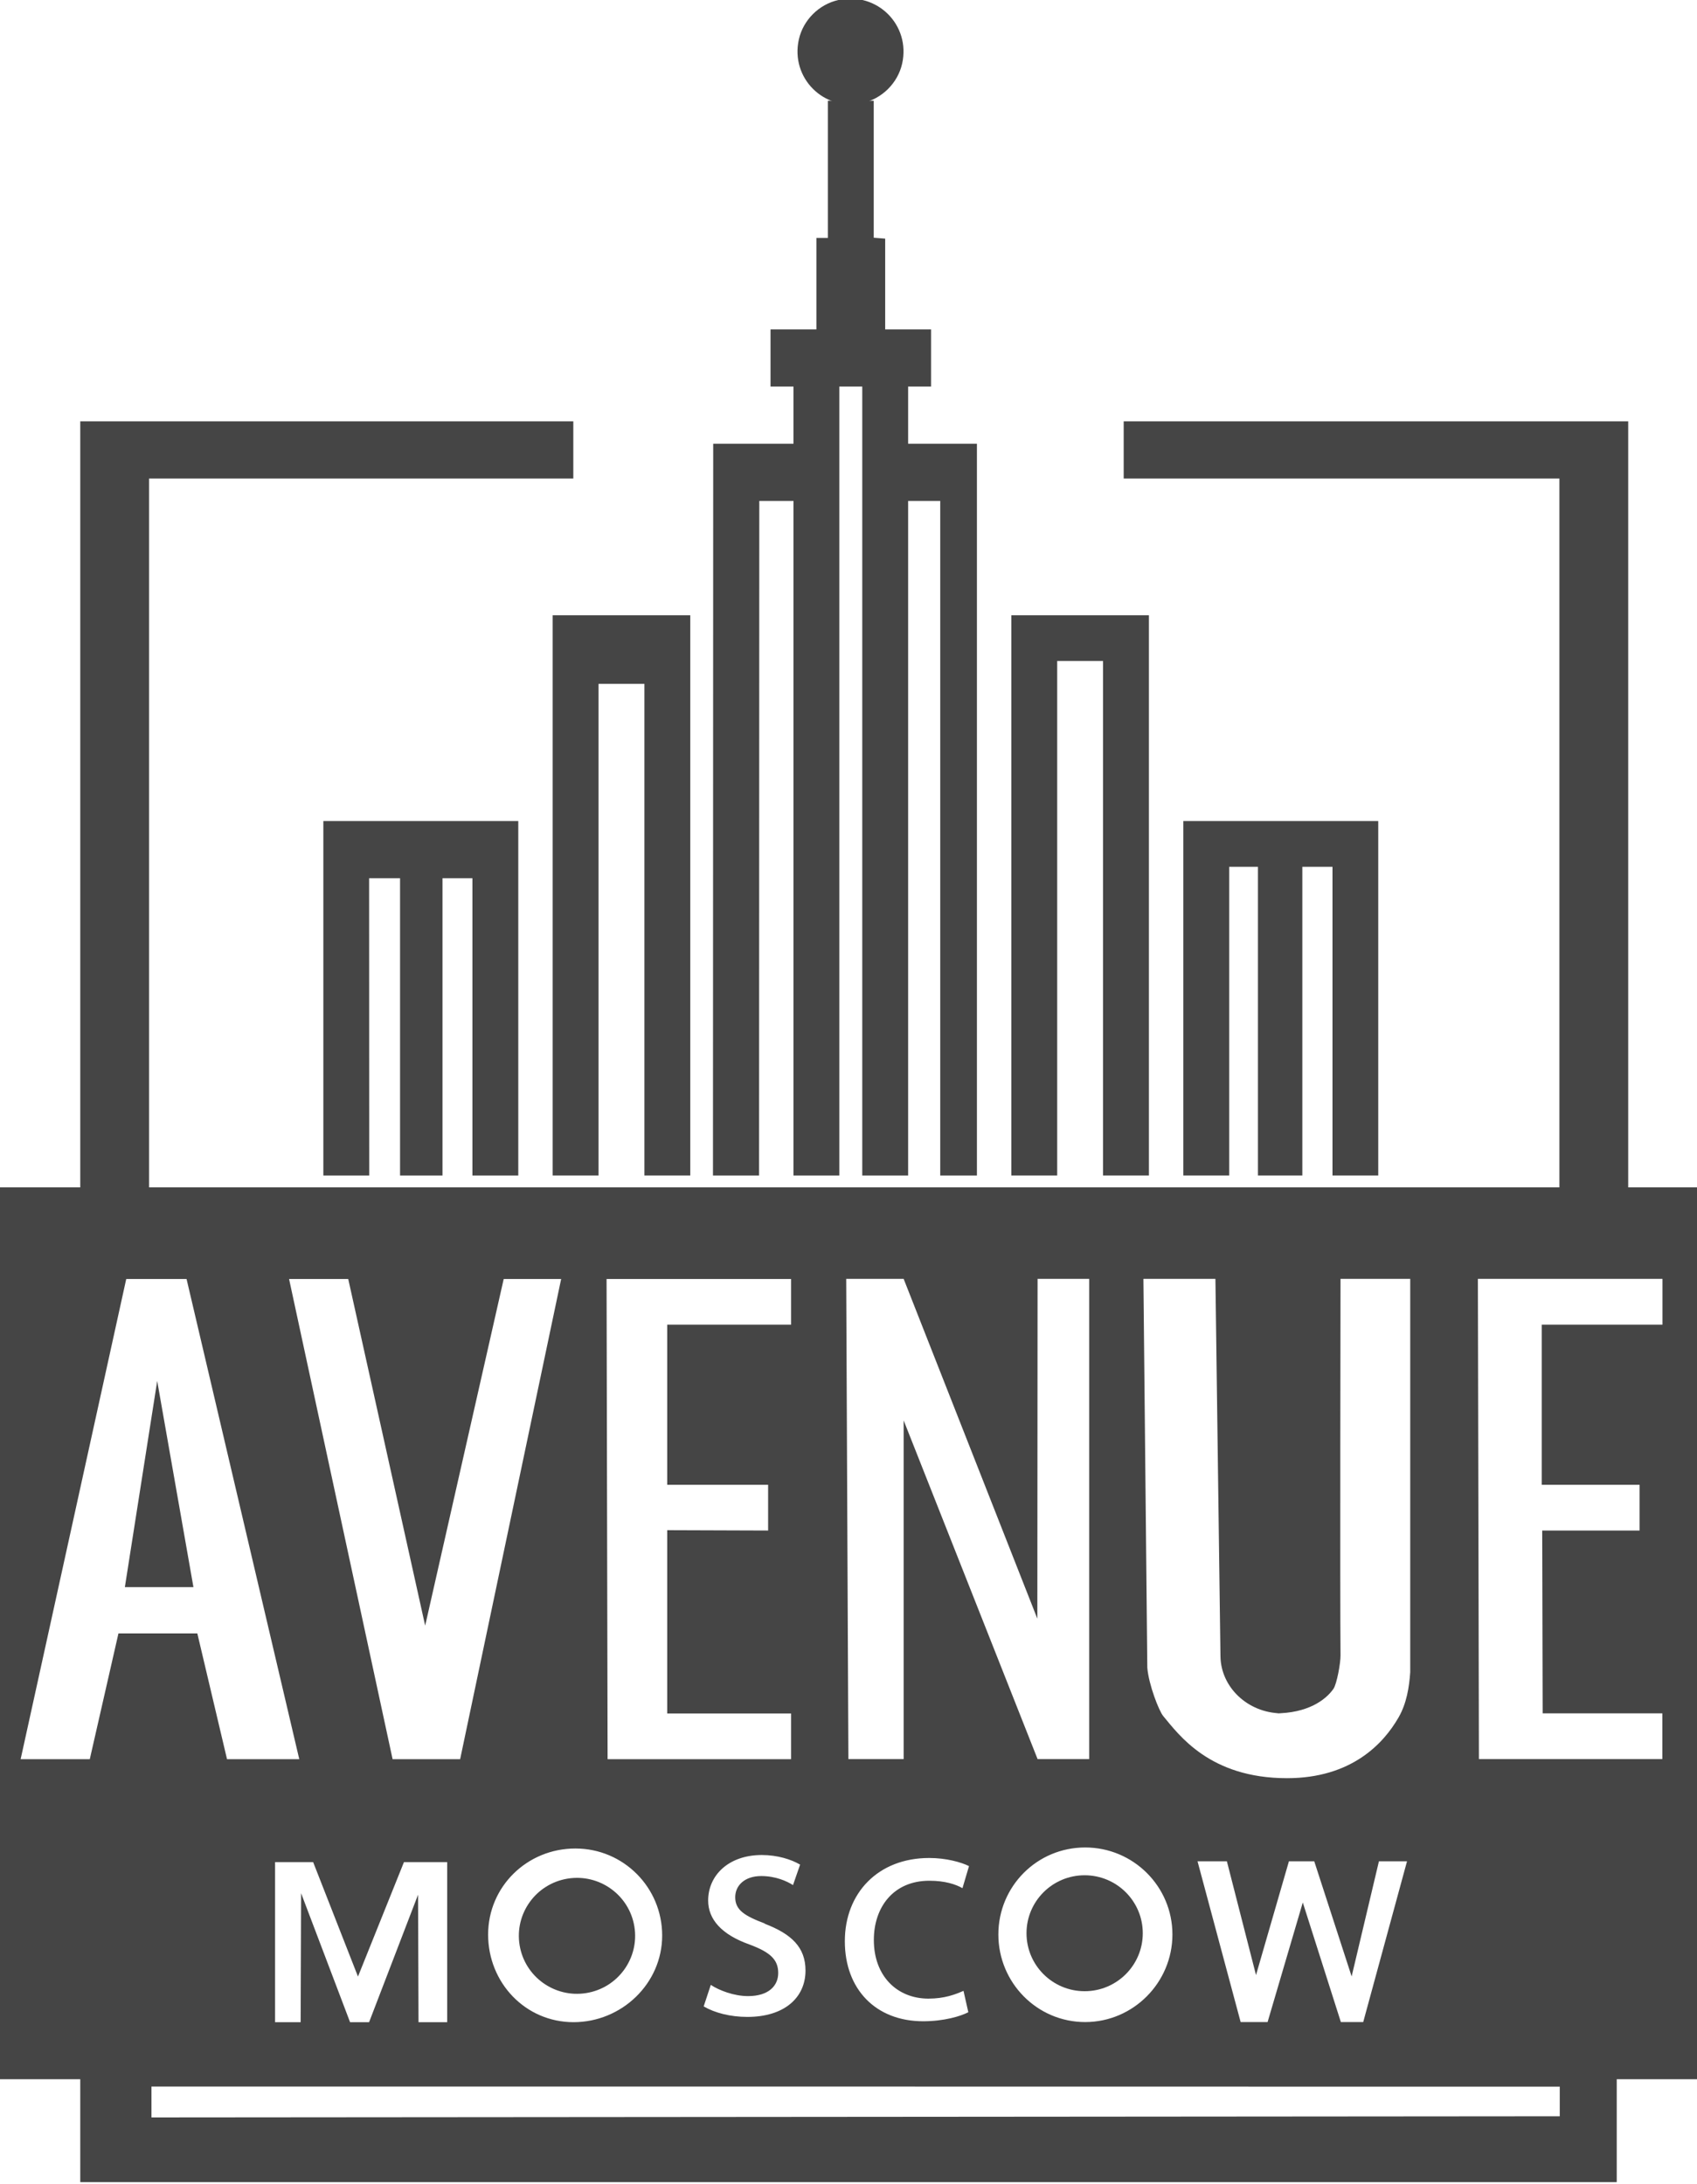 <?xml version="1.0" encoding="UTF-8"?> <svg xmlns="http://www.w3.org/2000/svg" width="286" height="368" viewBox="0 0 286 368" fill="none"><g clip-path="url(#clip0_347_2632)"><path d="M178.171 198.084V111.383H185.9V198.084H193.63V103.676H170.441V198.084H178.171Z" fill="#454545"></path><path d="M232.279 198.084V138.356H199.427V198.084H207.157V146.063H212.007V198.084H219.486V146.063H224.568V198.084H232.298H232.279Z" fill="#454545"></path><path d="M87.347 198.084V138.356H54.495V198.084H62.225L62.206 147.99H67.423V198.084H74.573V147.99H79.617V198.084H87.347Z" fill="#454545"></path><path d="M116.333 198.084V103.676H93.144V198.084H92.738H100.873V115.236H108.603V198.084H116.333Z" fill="#454545"></path><path d="M127.966 84.409H133.725V198.084H141.455V65.142H145.319V198.084H153.049V84.409H158.46V198.084H164.644V74.775H153.049V65.142H156.914V55.508H149.184V40.21L147.252 40.056V16.974H143.31H139.522V40.095H137.59V55.508H129.86V65.142H133.725V74.775H120.198L120.159 198.084H127.928L127.966 84.409Z" fill="#454545"></path><path d="M182.797 335.537C188.208 335.537 192.595 331.163 192.595 325.768C192.595 320.373 188.208 316 182.797 316C177.386 316 173 320.373 173 325.768C173 331.163 177.386 335.537 182.797 335.537Z" fill="#454545"></path><path d="M286 200.088H274.405V70.999H189.378V80.632H262.811V200.088H25.122V80.632H96.622V70.999H13.527V200.088H0V350.371H13.527V367.711H272.473V350.371H286V200.088ZM192.741 215.502H204.838L205.688 279.121C205.765 284.304 210.268 288.639 215.949 288.716C216.027 288.716 214.809 288.716 214.886 288.716C220.355 288.716 223.409 286.481 224.723 284.593C225.302 283.765 225.94 280.219 225.921 278.948C225.824 269.045 225.921 215.502 225.921 215.502H237.67V281.78C237.496 284.323 237.051 287.079 235.699 289.41C233.187 293.783 227.795 299.641 216.896 299.641C203.872 299.641 198.673 292.319 196.045 289.179C195.311 288.292 193.591 283.861 193.359 281.029L192.702 215.521L192.741 215.502ZM237.129 313.648L229.747 340.737H225.979L219.563 320.584L213.63 340.737H209.089L201.823 313.648H206.77L211.679 332.818L217.225 313.648H221.495L227.795 333.05L232.394 313.648H237.148H237.129ZM197.591 325.979C197.591 334.071 191.002 340.737 182.885 340.737C174.769 340.737 168.257 334.09 168.257 325.979C168.257 317.867 174.769 311.316 182.885 311.316C191.002 311.316 197.591 317.886 197.591 325.979ZM142.614 215.502H152.295L174.827 272.763L174.866 215.502H183.562V296.423H174.866L152.295 239.354V296.423H142.981L142.614 215.502ZM156.624 313.089C159.464 313.089 161.996 313.802 163.31 314.457L162.208 318.176C161.068 317.52 159.252 316.923 156.624 316.923C150.556 316.923 147.271 321.393 147.271 326.903C147.271 333.011 151.213 336.787 156.469 336.787C159.213 336.787 161.01 336.075 162.382 335.477L163.194 339.08C161.938 339.735 159.136 340.602 155.58 340.602C147.599 340.602 142.382 335.208 142.382 327.115C142.382 319.023 147.966 313.089 156.604 313.089H156.624ZM128.874 324.168C133.415 325.902 135.753 328.156 135.753 332.048C135.753 336.633 132.178 339.87 125.956 339.87C123.077 339.87 120.429 339.177 118.593 338.098L119.791 334.475C121.202 335.4 123.695 336.364 126.072 336.364C129.531 336.364 131.154 334.63 131.154 332.472C131.154 330.198 129.801 328.965 126.284 327.655C121.569 325.979 119.347 323.397 119.347 320.256C119.347 316.037 122.767 312.588 128.391 312.588C131.038 312.588 133.376 313.339 134.845 314.207L133.647 317.655C132.623 317 130.729 316.133 128.294 316.133C125.473 316.133 123.908 317.752 123.908 319.698C123.908 321.855 125.473 322.838 128.893 324.129L128.874 324.168ZM102.226 215.521H133.319V223.228H112.448V250.201H129.454V257.908L112.448 257.85C112.448 257.85 112.448 288.716 112.448 288.736H133.319V296.442H102.4L102.226 215.521ZM111.598 326.152C111.598 334.244 104.776 340.756 96.66 340.756C88.544 340.756 82.264 334.109 82.264 325.998C82.264 317.887 88.853 311.49 96.969 311.49C105.086 311.49 111.598 318.06 111.598 326.152ZM48.678 215.521H58.688L71.655 273.938L84.892 215.521H94.573L77.549 296.442H66.166L48.717 215.521H48.678ZM62.186 340.756H58.997L50.746 319.023L50.668 340.756H46.359V313.783H52.775L60.331 333.069L68.08 313.783H75.365V340.756H70.534L70.457 319.274L62.205 340.756H62.186ZM19.962 275.249L15.131 296.442H3.478L21.276 215.521H31.441L50.437 296.442H38.262L33.257 275.249H20.001H19.962ZM262.869 356.613L25.527 356.806V351.604C25.527 351.604 245.651 351.604 262.869 351.623V356.613ZM280.183 215.521V223.228H259.835V250.201H276.319V257.908C276.299 257.908 261.632 257.908 260.859 257.908C260.859 257.908 260.543 257.908 259.912 257.908L259.989 288.716H280.164V296.423H249.245L249.071 215.502H280.164L280.183 215.521Z" fill="#454545"></path><path d="M98.811 335.849C104.152 334.985 107.778 329.967 106.912 324.642C106.045 319.317 101.012 315.701 95.671 316.565C90.33 317.43 86.703 322.447 87.57 327.772C88.437 333.098 93.469 336.714 98.811 335.849Z" fill="#454545"></path><path d="M32.6 267.445L26.494 232.707L21.044 267.445H32.6Z" fill="#454545"></path><path d="M152.044 10.713C153.493 4.22 147.812 -1.445 141.299 4.9159e-05C138.014 0.732 135.367 3.372 134.632 6.647C133.183 13.14 138.864 18.805 145.377 17.36C148.662 16.628 151.309 13.988 152.044 10.713Z" fill="#454545"></path></g><defs><clipPath id="clip0_347_2632"><rect width="286" height="368" fill="white"></rect></clipPath></defs></svg> 